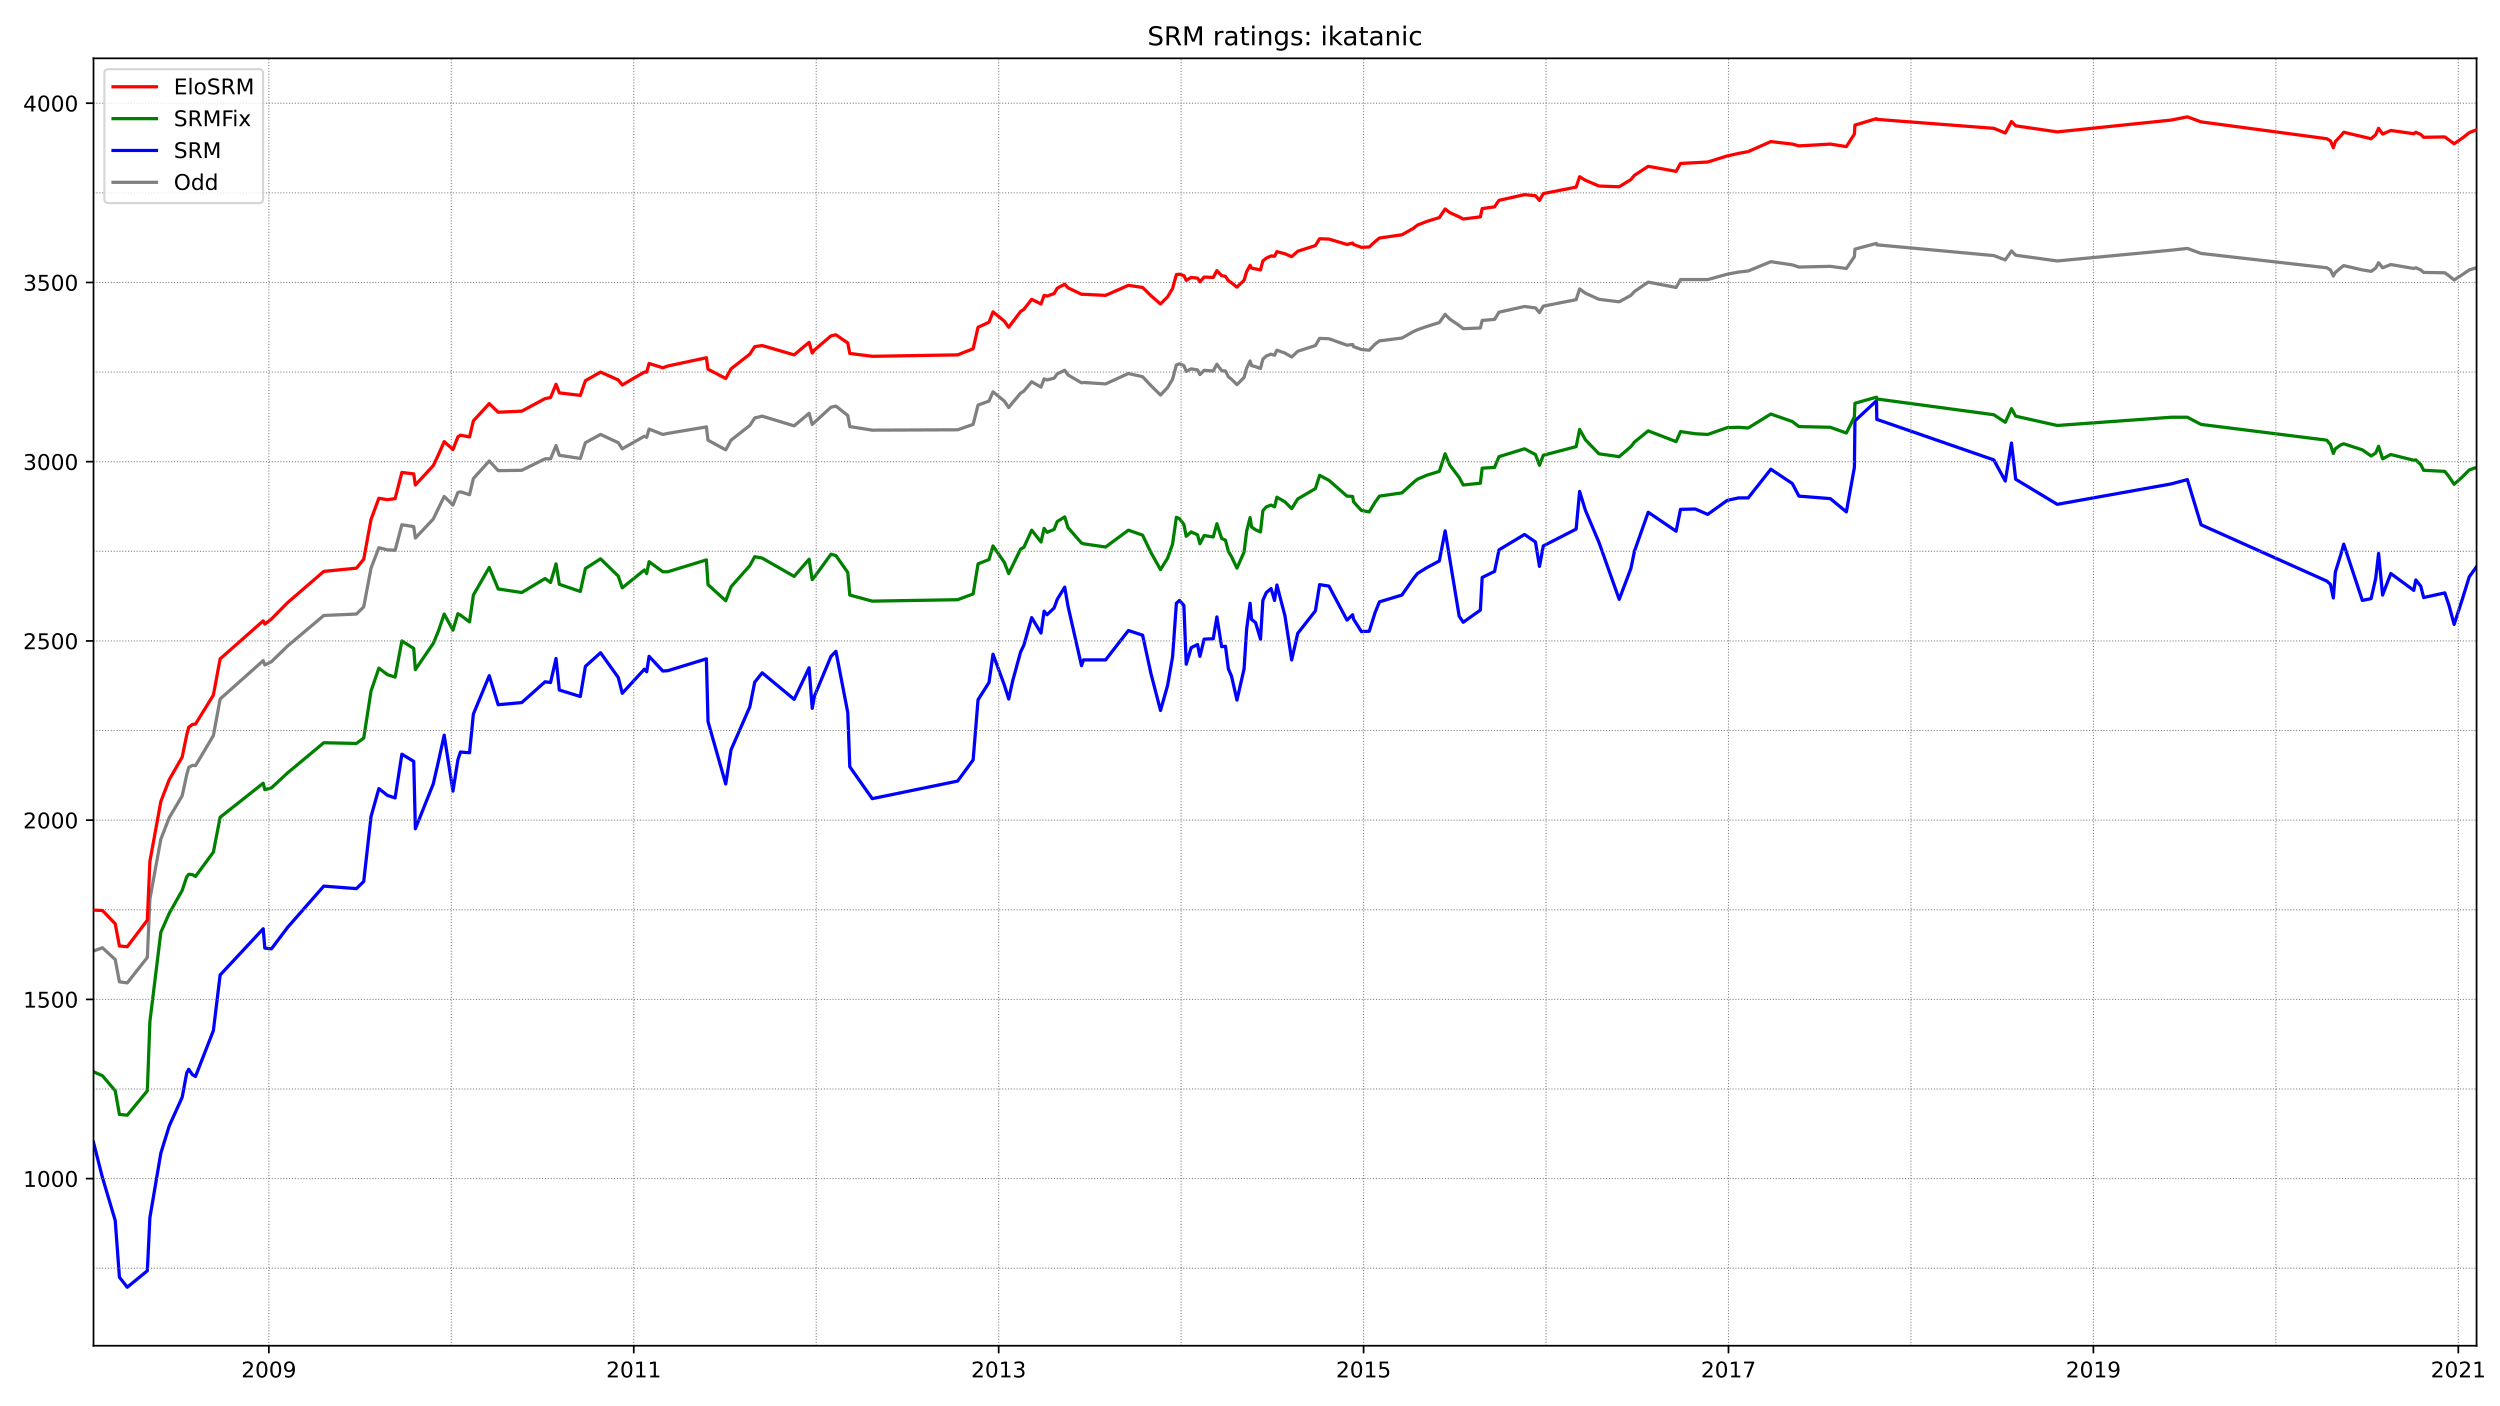 <?xml version="1.0" encoding="utf-8" standalone="no"?>
<!DOCTYPE svg PUBLIC "-//W3C//DTD SVG 1.1//EN"
  "http://www.w3.org/Graphics/SVG/1.1/DTD/svg11.dtd">
<!-- Created with matplotlib (https://matplotlib.org/) -->
<svg height="648pt" version="1.1" viewBox="0 0 1152 648" width="1152pt" xmlns="http://www.w3.org/2000/svg" xmlns:xlink="http://www.w3.org/1999/xlink">
 <defs>
  <style type="text/css">*{stroke-linecap:butt;stroke-linejoin:round;}</style>
 </defs>
 <g id="figure_1">
  <g id="patch_1">
   <path d="M 0 648 
L 1152 648 
L 1152 0 
L 0 0 
z
" style="fill:#ffffff;"/>
  </g>
  <g id="axes_1">
   <g id="patch_2">
    <path d="M 43.09 620.12 
L 1141.2 620.12 
L 1141.2 26.88 
L 43.09 26.88 
z
" style="fill:#ffffff;"/>
   </g>
   <g id="line2d_1">
    <path clip-path="url(#p3a24de4d78)" d="M 43.09 438.217 
L 47.21 436.73 
L 53.095 442.181 
L 55.029 452.422 
L 58.644 452.918 
L 67.892 441.19 
L 69.069 414.266 
L 74.114 386.681 
L 77.981 376.77 
L 83.951 366.694 
L 86.053 356.949 
L 86.977 353.645 
L 88.659 352.654 
L 90.088 352.819 
L 98.328 338.944 
L 101.438 322.096 
L 121.28 304.422 
L 122.037 306.404 
L 125.064 304.917 
L 132.546 297.65 
L 149.193 283.609 
L 164.243 282.949 
L 167.606 279.645 
L 170.969 261.806 
L 174.584 252.39 
L 178.536 253.382 
L 182.067 253.547 
L 185.178 241.819 
L 190.642 242.645 
L 191.399 247.931 
L 199.639 239.176 
L 204.683 228.77 
L 208.719 232.734 
L 210.989 226.953 
L 212.166 226.623 
L 216.37 227.944 
L 218.135 220.511 
L 225.45 212.417 
L 229.569 216.877 
L 240.415 216.712 
L 251.177 211.426 
L 253.699 211.426 
L 256.221 205.315 
L 257.735 209.774 
L 267.403 211.261 
L 269.758 203.993 
L 276.736 200.194 
L 284.891 203.993 
L 286.741 206.801 
L 296.914 201.02 
L 298.007 201.515 
L 299.1 197.716 
L 305.406 200.194 
L 307.76 199.698 
L 325.5 196.725 
L 326.256 202.837 
L 334.412 207.297 
L 336.85 202.837 
L 345.51 196.064 
L 347.78 192.596 
L 351.227 191.77 
L 365.94 196.23 
L 372.834 190.448 
L 374.263 195.569 
L 382.923 187.64 
L 385.193 187.145 
L 390.658 191.439 
L 391.583 196.56 
L 401.924 198.212 
L 441.272 198.047 
L 448.418 195.569 
L 450.688 186.649 
L 455.733 184.832 
L 457.582 180.538 
L 462.795 184.832 
L 464.813 187.806 
L 466.662 185.493 
L 470.278 181.198 
L 471.791 180.207 
L 475.406 175.913 
L 479.694 178.39 
L 481.123 174.591 
L 482.469 175.087 
L 485.747 174.261 
L 487.177 172.279 
L 490.624 170.627 
L 492.137 172.774 
L 498.359 176.408 
L 499.284 176.243 
L 509.457 176.904 
L 519.966 172.114 
L 526.524 173.6 
L 530.392 177.73 
L 534.763 182.024 
L 538.042 178.556 
L 540.312 174.756 
L 542.078 168.149 
L 543.507 167.654 
L 545.525 168.48 
L 546.618 171.122 
L 548.888 169.966 
L 551.831 170.462 
L 552.924 172.609 
L 554.858 170.627 
L 559.061 170.957 
L 560.743 167.819 
L 562.929 170.792 
L 564.694 170.957 
L 566.04 173.6 
L 567.469 174.756 
L 569.991 177.234 
L 573.27 173.931 
L 574.447 169.636 
L 576.045 166.332 
L 576.717 168.48 
L 578.567 168.975 
L 580.837 169.801 
L 581.93 165.506 
L 583.527 164.02 
L 585.713 163.194 
L 587.311 163.689 
L 588.404 161.377 
L 592.103 162.698 
L 595.214 164.515 
L 597.988 161.872 
L 606.144 159.23 
L 608.077 155.926 
L 612.365 156.091 
L 620.689 159.064 
L 623.295 158.734 
L 623.715 159.725 
L 627.331 161.047 
L 630.946 161.377 
L 633.636 158.569 
L 635.654 157.082 
L 645.995 155.761 
L 651.292 152.788 
L 653.142 151.962 
L 657.346 150.475 
L 663.231 148.658 
L 665.921 144.859 
L 668.023 147.006 
L 672.395 149.98 
L 674.245 151.466 
L 682.148 151.136 
L 682.989 147.667 
L 688.706 147.172 
L 690.724 143.868 
L 702.494 141.225 
L 707.539 141.886 
L 709.388 144.033 
L 711.154 141.06 
L 726.287 138.087 
L 727.885 133.131 
L 730.575 135.113 
L 736.797 137.922 
L 746.129 139.078 
L 751.51 136.105 
L 753.192 134.288 
L 759.497 129.993 
L 772.361 132.471 
L 774.379 128.837 
L 786.906 128.837 
L 795.902 126.359 
L 801.115 125.368 
L 805.571 124.872 
L 815.996 120.578 
L 825.917 122.064 
L 828.944 123.055 
L 843.405 122.725 
L 850.803 123.716 
L 854.503 118.265 
L 854.755 114.796 
L 864.676 112.154 
L 864.844 112.814 
L 918.736 117.77 
L 924.033 119.752 
L 926.892 115.622 
L 928.825 117.605 
L 947.995 120.247 
L 1000.458 115.292 
L 1007.94 114.466 
L 1014.246 116.779 
L 1072.174 123.386 
L 1073.856 124.377 
L 1075.201 127.185 
L 1076.126 125.533 
L 1078.648 123.386 
L 1079.993 122.395 
L 1088.569 124.377 
L 1092.604 125.038 
L 1094.706 123.551 
L 1096.051 121.073 
L 1097.901 123.386 
L 1101.685 121.899 
L 1112.278 123.716 
L 1113.203 123.386 
L 1115.473 124.377 
L 1116.818 125.533 
L 1126.571 125.698 
L 1128.421 127.02 
L 1130.859 129.002 
L 1134.726 126.524 
L 1137.837 124.377 
L 1141.2 123.386 
L 1141.2 123.386 
" style="fill:none;stroke:#808080;stroke-linecap:square;stroke-width:1.5;"/>
   </g>
   <g id="line2d_2">
    <path clip-path="url(#p3a24de4d78)" d="M 43.09 526.422 
L 47.21 542.61 
L 53.095 562.431 
L 55.029 588.53 
L 58.644 593.155 
L 67.892 585.556 
L 69.069 561.11 
L 74.114 531.378 
L 77.981 518.824 
L 83.951 505.61 
L 86.053 494.378 
L 86.977 492.726 
L 88.659 495.203 
L 90.088 496.029 
L 98.328 474.886 
L 101.438 449.284 
L 121.28 427.976 
L 122.037 436.895 
L 125.064 437.226 
L 132.546 427.315 
L 149.193 408.319 
L 164.243 409.476 
L 167.606 406.172 
L 170.969 376.275 
L 174.584 363.391 
L 178.536 366.529 
L 182.067 367.685 
L 185.178 347.534 
L 190.642 350.837 
L 191.399 381.891 
L 199.639 361.243 
L 201.993 351.002 
L 204.683 338.779 
L 208.719 364.547 
L 210.989 350.176 
L 212.166 346.542 
L 216.37 346.873 
L 218.135 329.033 
L 225.45 311.359 
L 229.569 324.739 
L 240.415 323.748 
L 251.177 314.167 
L 253.699 314.498 
L 256.221 303.431 
L 257.735 317.967 
L 267.403 320.94 
L 269.758 307.065 
L 276.736 300.788 
L 284.891 312.185 
L 286.741 319.453 
L 296.914 308.386 
L 298.007 309.542 
L 299.1 302.44 
L 305.406 309.212 
L 307.76 309.047 
L 325.5 303.596 
L 326.256 332.502 
L 334.412 361.243 
L 336.85 345.551 
L 345.51 325.73 
L 347.78 314.333 
L 351.227 310.038 
L 365.94 322.261 
L 372.834 307.725 
L 374.263 326.391 
L 375.356 320.609 
L 382.923 302.44 
L 385.193 300.127 
L 390.658 328.373 
L 391.583 353.315 
L 401.924 368.016 
L 441.272 359.922 
L 448.418 350.176 
L 450.688 322.426 
L 455.733 314.498 
L 457.582 301.449 
L 462.795 315.654 
L 464.813 322.096 
L 466.662 313.672 
L 470.278 300.458 
L 471.791 297.319 
L 475.406 284.6 
L 479.694 291.703 
L 481.123 281.627 
L 482.469 283.279 
L 485.747 280.141 
L 487.177 276.176 
L 490.624 270.56 
L 492.137 279.315 
L 498.359 306.734 
L 499.284 304.091 
L 509.457 304.091 
L 519.966 290.547 
L 526.524 292.694 
L 530.392 310.533 
L 534.763 327.382 
L 538.042 315.819 
L 540.312 302.77 
L 542.078 277.993 
L 543.507 276.672 
L 545.525 278.984 
L 546.618 306.074 
L 548.888 298.475 
L 551.831 296.989 
L 552.924 302.44 
L 554.858 294.511 
L 559.061 294.346 
L 560.743 284.27 
L 562.929 297.98 
L 564.694 297.815 
L 566.04 308.221 
L 567.469 311.525 
L 569.991 322.592 
L 573.27 308.221 
L 574.447 289.886 
L 576.045 277.993 
L 576.717 285.426 
L 578.567 286.913 
L 580.837 294.511 
L 581.93 276.672 
L 583.527 273.038 
L 585.713 271.221 
L 587.311 276.672 
L 588.404 269.569 
L 592.103 283.774 
L 595.214 304.091 
L 597.988 291.868 
L 606.144 281.462 
L 608.077 269.404 
L 612.365 270.065 
L 620.689 285.757 
L 623.295 283.279 
L 623.715 285.261 
L 627.331 291.042 
L 630.946 290.877 
L 633.636 282.288 
L 635.654 277.332 
L 645.995 274.194 
L 651.292 266.596 
L 653.142 264.283 
L 657.346 261.641 
L 663.231 258.502 
L 665.921 244.627 
L 672.395 283.94 
L 674.245 286.748 
L 682.148 281.132 
L 682.989 266.1 
L 688.706 263.292 
L 690.724 253.382 
L 702.494 246.279 
L 707.539 249.748 
L 709.388 260.98 
L 711.154 251.565 
L 726.287 243.801 
L 727.885 226.457 
L 730.575 235.212 
L 736.797 249.913 
L 746.129 276.176 
L 751.51 261.971 
L 753.192 253.877 
L 759.497 236.038 
L 772.361 244.792 
L 774.379 234.716 
L 781.189 234.551 
L 786.906 237.029 
L 795.902 230.587 
L 801.115 229.431 
L 805.571 229.431 
L 815.996 216.216 
L 825.917 222.823 
L 828.944 228.605 
L 843.405 229.761 
L 850.803 235.873 
L 854.503 215.39 
L 854.755 193.917 
L 864.676 184.667 
L 864.844 193.256 
L 918.736 211.922 
L 924.033 221.667 
L 926.892 204.158 
L 928.825 220.841 
L 947.995 232.404 
L 1000.458 222.989 
L 1007.94 221.006 
L 1014.246 241.819 
L 1072.174 267.752 
L 1073.856 269.239 
L 1075.201 275.516 
L 1076.126 263.623 
L 1078.648 255.529 
L 1079.993 250.739 
L 1088.569 276.672 
L 1092.604 275.846 
L 1094.706 266.596 
L 1096.051 255.033 
L 1097.901 274.194 
L 1101.685 264.283 
L 1112.278 272.047 
L 1113.203 267.257 
L 1115.473 270.065 
L 1116.818 275.35 
L 1126.571 273.203 
L 1128.421 278.654 
L 1130.859 287.739 
L 1134.726 275.846 
L 1137.837 265.77 
L 1141.2 261.145 
L 1141.2 261.145 
" style="fill:none;stroke:#0000ff;stroke-linecap:square;stroke-width:1.5;"/>
   </g>
   <g id="matplotlib.axis_1">
    <g id="xtick_1">
     <g id="line2d_3">
      <defs>
       <path d="M 0 0 
L 0 3.5 
" id="mdab25c7cba" style="stroke:#000000;stroke-width:0.8;"/>
      </defs>
      <g>
       <use style="stroke:#000000;stroke-width:0.8;" x="123.887" xlink:href="#mdab25c7cba" y="620.12"/>
      </g>
     </g>
     <g id="text_1">
      <!-- 2009 -->
      <g transform="translate(111.162 634.718)scale(0.1 -0.1)">
       <defs>
        <path d="M 19.188 8.297 
L 53.609 8.297 
L 53.609 0 
L 7.328 0 
L 7.328 8.297 
Q 12.938 14.109 22.625 23.891 
Q 32.328 33.688 34.812 36.531 
Q 39.547 41.844 41.422 45.531 
Q 43.312 49.219 43.312 52.781 
Q 43.312 58.594 39.234 62.25 
Q 35.156 65.922 28.609 65.922 
Q 23.969 65.922 18.812 64.312 
Q 13.672 62.703 7.812 59.422 
L 7.812 69.391 
Q 13.766 71.781 18.938 73 
Q 24.125 74.219 28.422 74.219 
Q 39.75 74.219 46.484 68.547 
Q 53.219 62.891 53.219 53.422 
Q 53.219 48.922 51.531 44.891 
Q 49.859 40.875 45.406 35.406 
Q 44.188 33.984 37.641 27.219 
Q 31.109 20.453 19.188 8.297 
z
" id="DejaVuSans-50"/>
        <path d="M 31.781 66.406 
Q 24.172 66.406 20.328 58.906 
Q 16.5 51.422 16.5 36.375 
Q 16.5 21.391 20.328 13.891 
Q 24.172 6.391 31.781 6.391 
Q 39.453 6.391 43.281 13.891 
Q 47.125 21.391 47.125 36.375 
Q 47.125 51.422 43.281 58.906 
Q 39.453 66.406 31.781 66.406 
z
M 31.781 74.219 
Q 44.047 74.219 50.516 64.516 
Q 56.984 54.828 56.984 36.375 
Q 56.984 17.969 50.516 8.266 
Q 44.047 -1.422 31.781 -1.422 
Q 19.531 -1.422 13.062 8.266 
Q 6.594 17.969 6.594 36.375 
Q 6.594 54.828 13.062 64.516 
Q 19.531 74.219 31.781 74.219 
z
" id="DejaVuSans-48"/>
        <path d="M 10.984 1.516 
L 10.984 10.5 
Q 14.703 8.734 18.5 7.812 
Q 22.312 6.891 25.984 6.891 
Q 35.75 6.891 40.891 13.453 
Q 46.047 20.016 46.781 33.406 
Q 43.953 29.203 39.594 26.953 
Q 35.25 24.703 29.984 24.703 
Q 19.047 24.703 12.672 31.312 
Q 6.297 37.938 6.297 49.422 
Q 6.297 60.641 12.938 67.422 
Q 19.578 74.219 30.609 74.219 
Q 43.266 74.219 49.922 64.516 
Q 56.594 54.828 56.594 36.375 
Q 56.594 19.141 48.406 8.859 
Q 40.234 -1.422 26.422 -1.422 
Q 22.703 -1.422 18.891 -0.688 
Q 15.094 0.047 10.984 1.516 
z
M 30.609 32.422 
Q 37.25 32.422 41.125 36.953 
Q 45.016 41.5 45.016 49.422 
Q 45.016 57.281 41.125 61.844 
Q 37.25 66.406 30.609 66.406 
Q 23.969 66.406 20.094 61.844 
Q 16.219 57.281 16.219 49.422 
Q 16.219 41.5 20.094 36.953 
Q 23.969 32.422 30.609 32.422 
z
" id="DejaVuSans-57"/>
       </defs>
       <use xlink:href="#DejaVuSans-50"/>
       <use x="63.623" xlink:href="#DejaVuSans-48"/>
       <use x="127.246" xlink:href="#DejaVuSans-48"/>
       <use x="190.869" xlink:href="#DejaVuSans-57"/>
      </g>
     </g>
    </g>
    <g id="xtick_2">
     <g id="line2d_4">
      <g>
       <use style="stroke:#000000;stroke-width:0.8;" x="292.038" xlink:href="#mdab25c7cba" y="620.12"/>
      </g>
     </g>
     <g id="text_2">
      <!-- 2011 -->
      <g transform="translate(279.313 634.718)scale(0.1 -0.1)">
       <defs>
        <path d="M 12.406 8.297 
L 28.516 8.297 
L 28.516 63.922 
L 10.984 60.406 
L 10.984 69.391 
L 28.422 72.906 
L 38.281 72.906 
L 38.281 8.297 
L 54.391 8.297 
L 54.391 0 
L 12.406 0 
z
" id="DejaVuSans-49"/>
       </defs>
       <use xlink:href="#DejaVuSans-50"/>
       <use x="63.623" xlink:href="#DejaVuSans-48"/>
       <use x="127.246" xlink:href="#DejaVuSans-49"/>
       <use x="190.869" xlink:href="#DejaVuSans-49"/>
      </g>
     </g>
    </g>
    <g id="xtick_3">
     <g id="line2d_5">
      <g>
       <use style="stroke:#000000;stroke-width:0.8;" x="460.189" xlink:href="#mdab25c7cba" y="620.12"/>
      </g>
     </g>
     <g id="text_3">
      <!-- 2013 -->
      <g transform="translate(447.464 634.718)scale(0.1 -0.1)">
       <defs>
        <path d="M 40.578 39.312 
Q 47.656 37.797 51.625 33 
Q 55.609 28.219 55.609 21.188 
Q 55.609 10.406 48.188 4.484 
Q 40.766 -1.422 27.094 -1.422 
Q 22.516 -1.422 17.656 -0.516 
Q 12.797 0.391 7.625 2.203 
L 7.625 11.719 
Q 11.719 9.328 16.594 8.109 
Q 21.484 6.891 26.812 6.891 
Q 36.078 6.891 40.938 10.547 
Q 45.797 14.203 45.797 21.188 
Q 45.797 27.641 41.281 31.266 
Q 36.766 34.906 28.719 34.906 
L 20.219 34.906 
L 20.219 43.016 
L 29.109 43.016 
Q 36.375 43.016 40.234 45.922 
Q 44.094 48.828 44.094 54.297 
Q 44.094 59.906 40.109 62.906 
Q 36.141 65.922 28.719 65.922 
Q 24.656 65.922 20.016 65.031 
Q 15.375 64.156 9.812 62.312 
L 9.812 71.094 
Q 15.438 72.656 20.344 73.438 
Q 25.25 74.219 29.594 74.219 
Q 40.828 74.219 47.359 69.109 
Q 53.906 64.016 53.906 55.328 
Q 53.906 49.266 50.438 45.094 
Q 46.969 40.922 40.578 39.312 
z
" id="DejaVuSans-51"/>
       </defs>
       <use xlink:href="#DejaVuSans-50"/>
       <use x="63.623" xlink:href="#DejaVuSans-48"/>
       <use x="127.246" xlink:href="#DejaVuSans-49"/>
       <use x="190.869" xlink:href="#DejaVuSans-51"/>
      </g>
     </g>
    </g>
    <g id="xtick_4">
     <g id="line2d_6">
      <g>
       <use style="stroke:#000000;stroke-width:0.8;" x="628.339" xlink:href="#mdab25c7cba" y="620.12"/>
      </g>
     </g>
     <g id="text_4">
      <!-- 2015 -->
      <g transform="translate(615.614 634.718)scale(0.1 -0.1)">
       <defs>
        <path d="M 10.797 72.906 
L 49.516 72.906 
L 49.516 64.594 
L 19.828 64.594 
L 19.828 46.734 
Q 21.969 47.469 24.109 47.828 
Q 26.266 48.188 28.422 48.188 
Q 40.625 48.188 47.75 41.5 
Q 54.891 34.812 54.891 23.391 
Q 54.891 11.625 47.562 5.094 
Q 40.234 -1.422 26.906 -1.422 
Q 22.312 -1.422 17.547 -0.641 
Q 12.797 0.141 7.719 1.703 
L 7.719 11.625 
Q 12.109 9.234 16.797 8.062 
Q 21.484 6.891 26.703 6.891 
Q 35.156 6.891 40.078 11.328 
Q 45.016 15.766 45.016 23.391 
Q 45.016 31 40.078 35.438 
Q 35.156 39.891 26.703 39.891 
Q 22.75 39.891 18.812 39.016 
Q 14.891 38.141 10.797 36.281 
z
" id="DejaVuSans-53"/>
       </defs>
       <use xlink:href="#DejaVuSans-50"/>
       <use x="63.623" xlink:href="#DejaVuSans-48"/>
       <use x="127.246" xlink:href="#DejaVuSans-49"/>
       <use x="190.869" xlink:href="#DejaVuSans-53"/>
      </g>
     </g>
    </g>
    <g id="xtick_5">
     <g id="line2d_7">
      <g>
       <use style="stroke:#000000;stroke-width:0.8;" x="796.49" xlink:href="#mdab25c7cba" y="620.12"/>
      </g>
     </g>
     <g id="text_5">
      <!-- 2017 -->
      <g transform="translate(783.765 634.718)scale(0.1 -0.1)">
       <defs>
        <path d="M 8.203 72.906 
L 55.078 72.906 
L 55.078 68.703 
L 28.609 0 
L 18.312 0 
L 43.219 64.594 
L 8.203 64.594 
z
" id="DejaVuSans-55"/>
       </defs>
       <use xlink:href="#DejaVuSans-50"/>
       <use x="63.623" xlink:href="#DejaVuSans-48"/>
       <use x="127.246" xlink:href="#DejaVuSans-49"/>
       <use x="190.869" xlink:href="#DejaVuSans-55"/>
      </g>
     </g>
    </g>
    <g id="xtick_6">
     <g id="line2d_8">
      <g>
       <use style="stroke:#000000;stroke-width:0.8;" x="964.641" xlink:href="#mdab25c7cba" y="620.12"/>
      </g>
     </g>
     <g id="text_6">
      <!-- 2019 -->
      <g transform="translate(951.916 634.718)scale(0.1 -0.1)">
       <use xlink:href="#DejaVuSans-50"/>
       <use x="63.623" xlink:href="#DejaVuSans-48"/>
       <use x="127.246" xlink:href="#DejaVuSans-49"/>
       <use x="190.869" xlink:href="#DejaVuSans-57"/>
      </g>
     </g>
    </g>
    <g id="xtick_7">
     <g id="line2d_9">
      <g>
       <use style="stroke:#000000;stroke-width:0.8;" x="1132.792" xlink:href="#mdab25c7cba" y="620.12"/>
      </g>
     </g>
     <g id="text_7">
      <!-- 2021 -->
      <g transform="translate(1120.067 634.718)scale(0.1 -0.1)">
       <use xlink:href="#DejaVuSans-50"/>
       <use x="63.623" xlink:href="#DejaVuSans-48"/>
       <use x="127.246" xlink:href="#DejaVuSans-50"/>
       <use x="190.869" xlink:href="#DejaVuSans-49"/>
      </g>
     </g>
    </g>
   </g>
   <g id="matplotlib.axis_2">
    <g id="ytick_1">
     <g id="line2d_10">
      <defs>
       <path d="M 0 0 
L -3.5 0 
" id="m3939792a45" style="stroke:#000000;stroke-width:0.8;"/>
      </defs>
      <g>
       <use style="stroke:#000000;stroke-width:0.8;" x="43.09" xlink:href="#m3939792a45" y="543.105"/>
      </g>
     </g>
     <g id="text_8">
      <!-- 1000 -->
      <g transform="translate(10.64 546.905)scale(0.1 -0.1)">
       <use xlink:href="#DejaVuSans-49"/>
       <use x="63.623" xlink:href="#DejaVuSans-48"/>
       <use x="127.246" xlink:href="#DejaVuSans-48"/>
       <use x="190.869" xlink:href="#DejaVuSans-48"/>
      </g>
     </g>
    </g>
    <g id="ytick_2">
     <g id="line2d_11">
      <g>
       <use style="stroke:#000000;stroke-width:0.8;" x="43.09" xlink:href="#m3939792a45" y="460.516"/>
      </g>
     </g>
     <g id="text_9">
      <!-- 1500 -->
      <g transform="translate(10.64 464.315)scale(0.1 -0.1)">
       <use xlink:href="#DejaVuSans-49"/>
       <use x="63.623" xlink:href="#DejaVuSans-53"/>
       <use x="127.246" xlink:href="#DejaVuSans-48"/>
       <use x="190.869" xlink:href="#DejaVuSans-48"/>
      </g>
     </g>
    </g>
    <g id="ytick_3">
     <g id="line2d_12">
      <g>
       <use style="stroke:#000000;stroke-width:0.8;" x="43.09" xlink:href="#m3939792a45" y="377.926"/>
      </g>
     </g>
     <g id="text_10">
      <!-- 2000 -->
      <g transform="translate(10.64 381.726)scale(0.1 -0.1)">
       <use xlink:href="#DejaVuSans-50"/>
       <use x="63.623" xlink:href="#DejaVuSans-48"/>
       <use x="127.246" xlink:href="#DejaVuSans-48"/>
       <use x="190.869" xlink:href="#DejaVuSans-48"/>
      </g>
     </g>
    </g>
    <g id="ytick_4">
     <g id="line2d_13">
      <g>
       <use style="stroke:#000000;stroke-width:0.8;" x="43.09" xlink:href="#m3939792a45" y="295.337"/>
      </g>
     </g>
     <g id="text_11">
      <!-- 2500 -->
      <g transform="translate(10.64 299.136)scale(0.1 -0.1)">
       <use xlink:href="#DejaVuSans-50"/>
       <use x="63.623" xlink:href="#DejaVuSans-53"/>
       <use x="127.246" xlink:href="#DejaVuSans-48"/>
       <use x="190.869" xlink:href="#DejaVuSans-48"/>
      </g>
     </g>
    </g>
    <g id="ytick_5">
     <g id="line2d_14">
      <g>
       <use style="stroke:#000000;stroke-width:0.8;" x="43.09" xlink:href="#m3939792a45" y="212.748"/>
      </g>
     </g>
     <g id="text_12">
      <!-- 3000 -->
      <g transform="translate(10.64 216.547)scale(0.1 -0.1)">
       <use xlink:href="#DejaVuSans-51"/>
       <use x="63.623" xlink:href="#DejaVuSans-48"/>
       <use x="127.246" xlink:href="#DejaVuSans-48"/>
       <use x="190.869" xlink:href="#DejaVuSans-48"/>
      </g>
     </g>
    </g>
    <g id="ytick_6">
     <g id="line2d_15">
      <g>
       <use style="stroke:#000000;stroke-width:0.8;" x="43.09" xlink:href="#m3939792a45" y="130.158"/>
      </g>
     </g>
     <g id="text_13">
      <!-- 3500 -->
      <g transform="translate(10.64 133.957)scale(0.1 -0.1)">
       <use xlink:href="#DejaVuSans-51"/>
       <use x="63.623" xlink:href="#DejaVuSans-53"/>
       <use x="127.246" xlink:href="#DejaVuSans-48"/>
       <use x="190.869" xlink:href="#DejaVuSans-48"/>
      </g>
     </g>
    </g>
    <g id="ytick_7">
     <g id="line2d_16">
      <g>
       <use style="stroke:#000000;stroke-width:0.8;" x="43.09" xlink:href="#m3939792a45" y="47.569"/>
      </g>
     </g>
     <g id="text_14">
      <!-- 4000 -->
      <g transform="translate(10.64 51.368)scale(0.1 -0.1)">
       <defs>
        <path d="M 37.797 64.312 
L 12.891 25.391 
L 37.797 25.391 
z
M 35.203 72.906 
L 47.609 72.906 
L 47.609 25.391 
L 58.016 25.391 
L 58.016 17.188 
L 47.609 17.188 
L 47.609 0 
L 37.797 0 
L 37.797 17.188 
L 4.891 17.188 
L 4.891 26.703 
z
" id="DejaVuSans-52"/>
       </defs>
       <use xlink:href="#DejaVuSans-52"/>
       <use x="63.623" xlink:href="#DejaVuSans-48"/>
       <use x="127.246" xlink:href="#DejaVuSans-48"/>
       <use x="190.869" xlink:href="#DejaVuSans-48"/>
      </g>
     </g>
    </g>
   </g>
   <g id="line2d_17">
    <path clip-path="url(#p3a24de4d78)" d="M 43.09 493.882 
L 47.21 495.699 
L 53.095 502.637 
L 55.029 513.538 
L 58.644 513.869 
L 67.892 502.637 
L 69.069 470.757 
L 74.114 429.627 
L 77.981 420.873 
L 83.951 410.302 
L 86.053 404.025 
L 86.977 402.868 
L 88.659 403.034 
L 90.088 403.86 
L 98.328 392.627 
L 101.438 376.605 
L 121.28 360.913 
L 122.037 363.886 
L 125.064 363.06 
L 132.546 356.123 
L 149.193 342.248 
L 164.243 342.578 
L 167.606 340.1 
L 170.969 318.462 
L 174.584 307.891 
L 178.536 310.864 
L 182.067 312.02 
L 185.178 295.337 
L 190.642 298.806 
L 191.399 308.551 
L 199.639 296.493 
L 201.993 290.877 
L 204.683 282.949 
L 208.719 290.382 
L 210.989 282.783 
L 212.166 283.444 
L 216.37 286.583 
L 218.135 274.194 
L 225.45 261.475 
L 229.569 271.386 
L 240.415 273.038 
L 251.177 266.596 
L 253.699 268.413 
L 256.221 259.824 
L 257.735 269.239 
L 267.403 272.542 
L 269.758 261.971 
L 276.736 257.511 
L 284.891 265.44 
L 286.741 270.891 
L 296.914 262.632 
L 298.007 264.283 
L 299.1 258.832 
L 305.406 263.457 
L 307.76 263.457 
L 325.5 258.007 
L 326.256 269.404 
L 334.412 276.837 
L 336.85 270.395 
L 345.51 260.649 
L 347.78 256.52 
L 351.227 257.181 
L 365.94 265.605 
L 372.834 257.676 
L 374.263 267.091 
L 375.356 265.77 
L 382.923 255.364 
L 385.193 256.024 
L 390.658 263.788 
L 391.583 274.194 
L 401.924 277.002 
L 441.272 276.341 
L 448.418 273.699 
L 450.688 259.824 
L 455.733 257.841 
L 457.582 251.565 
L 462.795 259.163 
L 464.813 264.283 
L 470.278 253.051 
L 471.791 252.225 
L 475.406 244.297 
L 479.694 249.748 
L 481.123 243.471 
L 482.469 245.288 
L 485.747 243.966 
L 487.177 240.332 
L 490.624 238.185 
L 492.137 243.14 
L 498.359 250.243 
L 499.284 250.574 
L 509.457 252.06 
L 519.966 244.297 
L 526.524 246.609 
L 530.392 254.703 
L 534.763 262.466 
L 538.042 257.181 
L 540.312 250.739 
L 542.078 238.35 
L 543.507 239.011 
L 545.525 241.654 
L 546.618 247.105 
L 548.888 245.123 
L 551.831 246.444 
L 552.924 250.574 
L 554.858 246.774 
L 559.061 247.435 
L 560.743 241.323 
L 562.929 248.096 
L 564.694 248.922 
L 566.04 254.042 
L 567.469 256.52 
L 569.991 261.806 
L 573.27 254.373 
L 574.447 244.792 
L 576.045 238.515 
L 576.717 242.81 
L 578.567 244.132 
L 580.837 245.123 
L 581.93 235.377 
L 583.527 233.56 
L 585.713 232.734 
L 587.311 233.56 
L 588.404 229.1 
L 592.103 231.248 
L 595.214 234.386 
L 597.988 229.926 
L 606.144 225.136 
L 608.077 219.024 
L 612.365 221.337 
L 620.689 228.605 
L 623.295 228.77 
L 623.715 231.248 
L 627.331 235.212 
L 630.946 235.873 
L 633.636 231.413 
L 635.654 228.605 
L 645.995 227.118 
L 651.292 222.328 
L 653.142 220.841 
L 657.346 219.024 
L 663.231 217.207 
L 665.921 209.114 
L 668.023 214.234 
L 672.395 220.015 
L 674.245 223.484 
L 682.148 222.658 
L 682.989 215.721 
L 688.706 215.39 
L 690.724 210.435 
L 702.494 206.801 
L 707.539 209.444 
L 709.388 214.399 
L 711.154 209.774 
L 726.287 205.81 
L 727.885 197.881 
L 730.575 202.672 
L 736.797 209.114 
L 746.129 210.435 
L 751.51 205.81 
L 753.192 203.663 
L 759.497 198.542 
L 772.361 203.498 
L 774.379 198.873 
L 781.189 199.864 
L 786.906 200.194 
L 795.902 197.056 
L 801.115 196.89 
L 805.571 197.221 
L 815.996 190.779 
L 825.917 194.248 
L 828.944 196.56 
L 843.405 196.89 
L 850.803 199.533 
L 854.503 192.1 
L 854.755 185.823 
L 864.676 183.015 
L 864.844 183.841 
L 918.736 191.109 
L 924.033 194.578 
L 926.892 188.301 
L 928.825 191.77 
L 947.995 196.064 
L 1000.458 192.265 
L 1007.94 192.265 
L 1014.246 195.569 
L 1072.174 202.837 
L 1073.856 204.819 
L 1075.201 208.948 
L 1076.126 206.801 
L 1078.648 204.984 
L 1079.993 204.489 
L 1088.569 207.297 
L 1092.604 210.105 
L 1094.706 208.783 
L 1096.051 205.645 
L 1097.901 211.426 
L 1101.685 209.444 
L 1112.278 212.087 
L 1113.203 211.922 
L 1115.473 214.069 
L 1116.818 216.712 
L 1126.571 217.207 
L 1128.421 219.52 
L 1130.859 223.154 
L 1134.726 219.685 
L 1137.837 216.547 
L 1141.2 215.39 
L 1141.2 215.39 
" style="fill:none;stroke:#008000;stroke-linecap:square;stroke-width:1.5;"/>
   </g>
   <g id="line2d_18">
    <path clip-path="url(#p3a24de4d78)" d="M 43.09 584.4 
L 1141.2 584.4 
" style="fill:none;stroke:#808080;stroke-dasharray:0.5,0.825;stroke-dashoffset:0;stroke-width:0.5;"/>
   </g>
   <g id="line2d_19">
    <path clip-path="url(#p3a24de4d78)" d="M 43.09 543.105 
L 1141.2 543.105 
" style="fill:none;stroke:#808080;stroke-dasharray:0.5,0.825;stroke-dashoffset:0;stroke-width:0.5;"/>
   </g>
   <g id="line2d_20">
    <path clip-path="url(#p3a24de4d78)" d="M 43.09 501.811 
L 1141.2 501.811 
" style="fill:none;stroke:#808080;stroke-dasharray:0.5,0.825;stroke-dashoffset:0;stroke-width:0.5;"/>
   </g>
   <g id="line2d_21">
    <path clip-path="url(#p3a24de4d78)" d="M 43.09 460.516 
L 1141.2 460.516 
" style="fill:none;stroke:#808080;stroke-dasharray:0.5,0.825;stroke-dashoffset:0;stroke-width:0.5;"/>
   </g>
   <g id="line2d_22">
    <path clip-path="url(#p3a24de4d78)" d="M 43.09 419.221 
L 1141.2 419.221 
" style="fill:none;stroke:#808080;stroke-dasharray:0.5,0.825;stroke-dashoffset:0;stroke-width:0.5;"/>
   </g>
   <g id="line2d_23">
    <path clip-path="url(#p3a24de4d78)" d="M 43.09 377.926 
L 1141.2 377.926 
" style="fill:none;stroke:#808080;stroke-dasharray:0.5,0.825;stroke-dashoffset:0;stroke-width:0.5;"/>
   </g>
   <g id="line2d_24">
    <path clip-path="url(#p3a24de4d78)" d="M 43.09 336.632 
L 1141.2 336.632 
" style="fill:none;stroke:#808080;stroke-dasharray:0.5,0.825;stroke-dashoffset:0;stroke-width:0.5;"/>
   </g>
   <g id="line2d_25">
    <path clip-path="url(#p3a24de4d78)" d="M 43.09 295.337 
L 1141.2 295.337 
" style="fill:none;stroke:#808080;stroke-dasharray:0.5,0.825;stroke-dashoffset:0;stroke-width:0.5;"/>
   </g>
   <g id="line2d_26">
    <path clip-path="url(#p3a24de4d78)" d="M 43.09 254.042 
L 1141.2 254.042 
" style="fill:none;stroke:#808080;stroke-dasharray:0.5,0.825;stroke-dashoffset:0;stroke-width:0.5;"/>
   </g>
   <g id="line2d_27">
    <path clip-path="url(#p3a24de4d78)" d="M 43.09 212.748 
L 1141.2 212.748 
" style="fill:none;stroke:#808080;stroke-dasharray:0.5,0.825;stroke-dashoffset:0;stroke-width:0.5;"/>
   </g>
   <g id="line2d_28">
    <path clip-path="url(#p3a24de4d78)" d="M 43.09 171.453 
L 1141.2 171.453 
" style="fill:none;stroke:#808080;stroke-dasharray:0.5,0.825;stroke-dashoffset:0;stroke-width:0.5;"/>
   </g>
   <g id="line2d_29">
    <path clip-path="url(#p3a24de4d78)" d="M 43.09 130.158 
L 1141.2 130.158 
" style="fill:none;stroke:#808080;stroke-dasharray:0.5,0.825;stroke-dashoffset:0;stroke-width:0.5;"/>
   </g>
   <g id="line2d_30">
    <path clip-path="url(#p3a24de4d78)" d="M 43.09 88.863 
L 1141.2 88.863 
" style="fill:none;stroke:#808080;stroke-dasharray:0.5,0.825;stroke-dashoffset:0;stroke-width:0.5;"/>
   </g>
   <g id="line2d_31">
    <path clip-path="url(#p3a24de4d78)" d="M 43.09 47.569 
L 1141.2 47.569 
" style="fill:none;stroke:#808080;stroke-dasharray:0.5,0.825;stroke-dashoffset:0;stroke-width:0.5;"/>
   </g>
   <g id="line2d_32">
    <path clip-path="url(#p3a24de4d78)" d="M 123.887 620.12 
L 123.887 26.88 
" style="fill:none;stroke:#808080;stroke-dasharray:0.5,0.825;stroke-dashoffset:0;stroke-width:0.5;"/>
   </g>
   <g id="line2d_33">
    <path clip-path="url(#p3a24de4d78)" d="M 207.962 620.12 
L 207.962 26.88 
" style="fill:none;stroke:#808080;stroke-dasharray:0.5,0.825;stroke-dashoffset:0;stroke-width:0.5;"/>
   </g>
   <g id="line2d_34">
    <path clip-path="url(#p3a24de4d78)" d="M 292.038 620.12 
L 292.038 26.88 
" style="fill:none;stroke:#808080;stroke-dasharray:0.5,0.825;stroke-dashoffset:0;stroke-width:0.5;"/>
   </g>
   <g id="line2d_35">
    <path clip-path="url(#p3a24de4d78)" d="M 376.113 620.12 
L 376.113 26.88 
" style="fill:none;stroke:#808080;stroke-dasharray:0.5,0.825;stroke-dashoffset:0;stroke-width:0.5;"/>
   </g>
   <g id="line2d_36">
    <path clip-path="url(#p3a24de4d78)" d="M 460.189 620.12 
L 460.189 26.88 
" style="fill:none;stroke:#808080;stroke-dasharray:0.5,0.825;stroke-dashoffset:0;stroke-width:0.5;"/>
   </g>
   <g id="line2d_37">
    <path clip-path="url(#p3a24de4d78)" d="M 544.264 620.12 
L 544.264 26.88 
" style="fill:none;stroke:#808080;stroke-dasharray:0.5,0.825;stroke-dashoffset:0;stroke-width:0.5;"/>
   </g>
   <g id="line2d_38">
    <path clip-path="url(#p3a24de4d78)" d="M 628.339 620.12 
L 628.339 26.88 
" style="fill:none;stroke:#808080;stroke-dasharray:0.5,0.825;stroke-dashoffset:0;stroke-width:0.5;"/>
   </g>
   <g id="line2d_39">
    <path clip-path="url(#p3a24de4d78)" d="M 712.415 620.12 
L 712.415 26.88 
" style="fill:none;stroke:#808080;stroke-dasharray:0.5,0.825;stroke-dashoffset:0;stroke-width:0.5;"/>
   </g>
   <g id="line2d_40">
    <path clip-path="url(#p3a24de4d78)" d="M 796.49 620.12 
L 796.49 26.88 
" style="fill:none;stroke:#808080;stroke-dasharray:0.5,0.825;stroke-dashoffset:0;stroke-width:0.5;"/>
   </g>
   <g id="line2d_41">
    <path clip-path="url(#p3a24de4d78)" d="M 880.566 620.12 
L 880.566 26.88 
" style="fill:none;stroke:#808080;stroke-dasharray:0.5,0.825;stroke-dashoffset:0;stroke-width:0.5;"/>
   </g>
   <g id="line2d_42">
    <path clip-path="url(#p3a24de4d78)" d="M 964.641 620.12 
L 964.641 26.88 
" style="fill:none;stroke:#808080;stroke-dasharray:0.5,0.825;stroke-dashoffset:0;stroke-width:0.5;"/>
   </g>
   <g id="line2d_43">
    <path clip-path="url(#p3a24de4d78)" d="M 1048.717 620.12 
L 1048.717 26.88 
" style="fill:none;stroke:#808080;stroke-dasharray:0.5,0.825;stroke-dashoffset:0;stroke-width:0.5;"/>
   </g>
   <g id="line2d_44">
    <path clip-path="url(#p3a24de4d78)" d="M 1132.792 620.12 
L 1132.792 26.88 
" style="fill:none;stroke:#808080;stroke-dasharray:0.5,0.825;stroke-dashoffset:0;stroke-width:0.5;"/>
   </g>
   <g id="patch_3">
    <path d="M 43.09 620.12 
L 43.09 26.88 
" style="fill:none;stroke:#000000;stroke-linecap:square;stroke-linejoin:miter;stroke-width:0.8;"/>
   </g>
   <g id="patch_4">
    <path d="M 1141.2 620.12 
L 1141.2 26.88 
" style="fill:none;stroke:#000000;stroke-linecap:square;stroke-linejoin:miter;stroke-width:0.8;"/>
   </g>
   <g id="patch_5">
    <path d="M 43.09 620.12 
L 1141.2 620.12 
" style="fill:none;stroke:#000000;stroke-linecap:square;stroke-linejoin:miter;stroke-width:0.8;"/>
   </g>
   <g id="patch_6">
    <path d="M 43.09 26.88 
L 1141.2 26.88 
" style="fill:none;stroke:#000000;stroke-linecap:square;stroke-linejoin:miter;stroke-width:0.8;"/>
   </g>
   <g id="line2d_45">
    <path clip-path="url(#p3a24de4d78)" d="M 43.09 419.386 
L 47.21 419.552 
L 53.095 425.663 
L 55.029 435.904 
L 58.644 436.235 
L 67.892 424.011 
L 69.069 396.922 
L 74.114 369.337 
L 77.981 359.261 
L 83.951 348.855 
L 86.053 338.614 
L 86.977 335.145 
L 88.659 333.824 
L 90.088 333.659 
L 98.328 320.279 
L 101.438 303.596 
L 121.28 286.087 
L 122.037 287.574 
L 125.064 285.261 
L 132.546 277.663 
L 149.193 263.292 
L 164.243 261.806 
L 167.606 257.676 
L 170.969 239.341 
L 174.584 229.596 
L 178.536 230.257 
L 182.067 229.761 
L 185.178 217.703 
L 190.642 218.364 
L 191.399 223.484 
L 199.639 214.565 
L 201.993 209.609 
L 204.683 203.498 
L 208.719 207.131 
L 210.989 201.35 
L 212.166 200.524 
L 216.37 201.35 
L 218.135 193.917 
L 225.45 185.989 
L 229.569 189.953 
L 240.415 189.457 
L 251.177 183.676 
L 253.699 183.181 
L 256.221 177.069 
L 257.735 181.033 
L 267.403 182.189 
L 269.758 175.417 
L 276.736 171.453 
L 284.891 175.087 
L 286.741 177.399 
L 296.914 171.453 
L 298.007 171.453 
L 299.1 167.489 
L 305.406 169.471 
L 307.76 168.645 
L 325.5 164.846 
L 326.256 170.131 
L 334.412 174.426 
L 336.85 169.966 
L 345.51 163.194 
L 347.78 159.725 
L 351.227 159.23 
L 365.94 163.524 
L 372.834 157.743 
L 374.263 162.698 
L 375.356 161.212 
L 382.923 154.77 
L 385.193 154.274 
L 390.658 158.073 
L 391.583 162.864 
L 401.924 164.185 
L 441.272 163.524 
L 448.418 160.716 
L 450.688 150.805 
L 455.733 148.493 
L 457.582 143.703 
L 462.795 147.997 
L 464.813 150.805 
L 470.278 143.538 
L 471.791 142.547 
L 475.406 137.922 
L 479.694 140.069 
L 481.123 136.105 
L 482.469 136.435 
L 485.747 135.279 
L 487.177 132.801 
L 490.624 130.984 
L 492.137 132.636 
L 498.359 135.609 
L 499.284 135.609 
L 509.457 136.105 
L 519.966 131.48 
L 526.524 132.471 
L 530.392 136.27 
L 534.763 140.069 
L 538.042 136.765 
L 540.312 132.966 
L 542.078 126.524 
L 543.507 126.359 
L 545.525 127.02 
L 546.618 129.167 
L 548.888 127.846 
L 551.831 128.176 
L 552.924 129.828 
L 554.858 127.68 
L 559.061 127.846 
L 560.743 124.707 
L 562.929 127.02 
L 564.694 127.35 
L 566.04 129.332 
L 567.469 130.323 
L 569.991 132.305 
L 573.27 129.167 
L 574.447 125.203 
L 576.045 122.23 
L 576.717 123.551 
L 580.837 124.377 
L 581.93 120.247 
L 583.527 118.926 
L 585.713 117.935 
L 587.311 118.1 
L 588.404 115.953 
L 592.103 116.944 
L 595.214 118.265 
L 597.988 115.788 
L 606.144 113.145 
L 608.077 110.006 
L 612.365 110.171 
L 620.689 112.649 
L 623.295 111.988 
L 623.715 112.649 
L 627.331 113.971 
L 630.946 113.805 
L 633.636 111.328 
L 635.654 109.676 
L 645.995 108.189 
L 651.292 105.216 
L 653.142 103.729 
L 657.346 102.078 
L 663.231 100.261 
L 665.921 96.296 
L 668.023 97.948 
L 672.395 99.93 
L 674.245 100.921 
L 682.148 99.93 
L 682.989 96.131 
L 688.706 95.305 
L 690.724 92.332 
L 702.494 89.689 
L 707.539 90.185 
L 709.388 92.332 
L 711.154 89.194 
L 726.287 86.221 
L 727.885 81.43 
L 730.575 83.082 
L 736.797 85.725 
L 746.129 86.055 
L 751.51 82.752 
L 753.192 80.77 
L 759.497 76.64 
L 772.361 78.953 
L 774.379 75.319 
L 786.906 74.658 
L 795.902 71.85 
L 801.115 70.694 
L 805.571 69.868 
L 815.996 65.243 
L 825.917 66.399 
L 828.944 67.225 
L 843.405 66.399 
L 850.803 67.555 
L 854.503 61.774 
L 854.755 57.645 
L 864.676 54.671 
L 864.844 55.002 
L 918.736 59.131 
L 924.033 61.279 
L 926.892 55.993 
L 928.825 57.975 
L 947.995 60.783 
L 1000.458 55.332 
L 1007.94 53.845 
L 1014.246 56.158 
L 1072.174 63.921 
L 1073.856 64.912 
L 1075.201 68.051 
L 1076.126 65.243 
L 1078.648 62.6 
L 1079.993 60.948 
L 1092.604 63.921 
L 1094.706 62.104 
L 1096.051 59.131 
L 1097.901 61.774 
L 1101.685 60.122 
L 1112.278 61.609 
L 1113.203 60.948 
L 1115.473 61.939 
L 1116.818 63.261 
L 1126.571 63.095 
L 1130.859 66.234 
L 1134.726 63.591 
L 1137.837 61.113 
L 1141.2 59.792 
L 1141.2 59.792 
" style="fill:none;stroke:#ff0000;stroke-linecap:square;stroke-width:1.5;"/>
   </g>
   <g id="text_15">
    <!-- SRM ratings: ikatanic -->
    <g transform="translate(528.745 20.88)scale(0.12 -0.12)">
     <defs>
      <path d="M 53.516 70.516 
L 53.516 60.891 
Q 47.906 63.578 42.922 64.891 
Q 37.938 66.219 33.297 66.219 
Q 25.25 66.219 20.875 63.094 
Q 16.5 59.969 16.5 54.203 
Q 16.5 49.359 19.406 46.891 
Q 22.312 44.438 30.422 42.922 
L 36.375 41.703 
Q 47.406 39.594 52.656 34.297 
Q 57.906 29 57.906 20.125 
Q 57.906 9.516 50.797 4.047 
Q 43.703 -1.422 29.984 -1.422 
Q 24.812 -1.422 18.969 -0.25 
Q 13.141 0.922 6.891 3.219 
L 6.891 13.375 
Q 12.891 10.016 18.656 8.297 
Q 24.422 6.594 29.984 6.594 
Q 38.422 6.594 43.016 9.906 
Q 47.609 13.234 47.609 19.391 
Q 47.609 24.75 44.312 27.781 
Q 41.016 30.812 33.5 32.328 
L 27.484 33.5 
Q 16.453 35.688 11.516 40.375 
Q 6.594 45.062 6.594 53.422 
Q 6.594 63.094 13.406 68.656 
Q 20.219 74.219 32.172 74.219 
Q 37.312 74.219 42.625 73.281 
Q 47.953 72.359 53.516 70.516 
z
" id="DejaVuSans-83"/>
      <path d="M 44.391 34.188 
Q 47.562 33.109 50.562 29.594 
Q 53.562 26.078 56.594 19.922 
L 66.609 0 
L 56 0 
L 46.688 18.703 
Q 43.062 26.031 39.672 28.422 
Q 36.281 30.812 30.422 30.812 
L 19.672 30.812 
L 19.672 0 
L 9.812 0 
L 9.812 72.906 
L 32.078 72.906 
Q 44.578 72.906 50.734 67.672 
Q 56.891 62.453 56.891 51.906 
Q 56.891 45.016 53.688 40.469 
Q 50.484 35.938 44.391 34.188 
z
M 19.672 64.797 
L 19.672 38.922 
L 32.078 38.922 
Q 39.203 38.922 42.844 42.219 
Q 46.484 45.516 46.484 51.906 
Q 46.484 58.297 42.844 61.547 
Q 39.203 64.797 32.078 64.797 
z
" id="DejaVuSans-82"/>
      <path d="M 9.812 72.906 
L 24.516 72.906 
L 43.109 23.297 
L 61.812 72.906 
L 76.516 72.906 
L 76.516 0 
L 66.891 0 
L 66.891 64.016 
L 48.094 14.016 
L 38.188 14.016 
L 19.391 64.016 
L 19.391 0 
L 9.812 0 
z
" id="DejaVuSans-77"/>
      <path id="DejaVuSans-32"/>
      <path d="M 41.109 46.297 
Q 39.594 47.172 37.812 47.578 
Q 36.031 48 33.891 48 
Q 26.266 48 22.188 43.047 
Q 18.109 38.094 18.109 28.812 
L 18.109 0 
L 9.078 0 
L 9.078 54.688 
L 18.109 54.688 
L 18.109 46.188 
Q 20.953 51.172 25.484 53.578 
Q 30.031 56 36.531 56 
Q 37.453 56 38.578 55.875 
Q 39.703 55.766 41.062 55.516 
z
" id="DejaVuSans-114"/>
      <path d="M 34.281 27.484 
Q 23.391 27.484 19.188 25 
Q 14.984 22.516 14.984 16.5 
Q 14.984 11.719 18.141 8.906 
Q 21.297 6.109 26.703 6.109 
Q 34.188 6.109 38.703 11.406 
Q 43.219 16.703 43.219 25.484 
L 43.219 27.484 
z
M 52.203 31.203 
L 52.203 0 
L 43.219 0 
L 43.219 8.297 
Q 40.141 3.328 35.547 0.953 
Q 30.953 -1.422 24.312 -1.422 
Q 15.922 -1.422 10.953 3.297 
Q 6 8.016 6 15.922 
Q 6 25.141 12.172 29.828 
Q 18.359 34.516 30.609 34.516 
L 43.219 34.516 
L 43.219 35.406 
Q 43.219 41.609 39.141 45 
Q 35.062 48.391 27.688 48.391 
Q 23 48.391 18.547 47.266 
Q 14.109 46.141 10.016 43.891 
L 10.016 52.203 
Q 14.938 54.109 19.578 55.047 
Q 24.219 56 28.609 56 
Q 40.484 56 46.344 49.844 
Q 52.203 43.703 52.203 31.203 
z
" id="DejaVuSans-97"/>
      <path d="M 18.312 70.219 
L 18.312 54.688 
L 36.812 54.688 
L 36.812 47.703 
L 18.312 47.703 
L 18.312 18.016 
Q 18.312 11.328 20.141 9.422 
Q 21.969 7.516 27.594 7.516 
L 36.812 7.516 
L 36.812 0 
L 27.594 0 
Q 17.188 0 13.234 3.875 
Q 9.281 7.766 9.281 18.016 
L 9.281 47.703 
L 2.688 47.703 
L 2.688 54.688 
L 9.281 54.688 
L 9.281 70.219 
z
" id="DejaVuSans-116"/>
      <path d="M 9.422 54.688 
L 18.406 54.688 
L 18.406 0 
L 9.422 0 
z
M 9.422 75.984 
L 18.406 75.984 
L 18.406 64.594 
L 9.422 64.594 
z
" id="DejaVuSans-105"/>
      <path d="M 54.891 33.016 
L 54.891 0 
L 45.906 0 
L 45.906 32.719 
Q 45.906 40.484 42.875 44.328 
Q 39.844 48.188 33.797 48.188 
Q 26.516 48.188 22.312 43.547 
Q 18.109 38.922 18.109 30.906 
L 18.109 0 
L 9.078 0 
L 9.078 54.688 
L 18.109 54.688 
L 18.109 46.188 
Q 21.344 51.125 25.703 53.562 
Q 30.078 56 35.797 56 
Q 45.219 56 50.047 50.172 
Q 54.891 44.344 54.891 33.016 
z
" id="DejaVuSans-110"/>
      <path d="M 45.406 27.984 
Q 45.406 37.75 41.375 43.109 
Q 37.359 48.484 30.078 48.484 
Q 22.859 48.484 18.828 43.109 
Q 14.797 37.75 14.797 27.984 
Q 14.797 18.266 18.828 12.891 
Q 22.859 7.516 30.078 7.516 
Q 37.359 7.516 41.375 12.891 
Q 45.406 18.266 45.406 27.984 
z
M 54.391 6.781 
Q 54.391 -7.172 48.188 -13.984 
Q 42 -20.797 29.203 -20.797 
Q 24.469 -20.797 20.266 -20.094 
Q 16.062 -19.391 12.109 -17.922 
L 12.109 -9.188 
Q 16.062 -11.328 19.922 -12.344 
Q 23.781 -13.375 27.781 -13.375 
Q 36.625 -13.375 41.016 -8.766 
Q 45.406 -4.156 45.406 5.172 
L 45.406 9.625 
Q 42.625 4.781 38.281 2.391 
Q 33.938 0 27.875 0 
Q 17.828 0 11.672 7.656 
Q 5.516 15.328 5.516 27.984 
Q 5.516 40.672 11.672 48.328 
Q 17.828 56 27.875 56 
Q 33.938 56 38.281 53.609 
Q 42.625 51.219 45.406 46.391 
L 45.406 54.688 
L 54.391 54.688 
z
" id="DejaVuSans-103"/>
      <path d="M 44.281 53.078 
L 44.281 44.578 
Q 40.484 46.531 36.375 47.5 
Q 32.281 48.484 27.875 48.484 
Q 21.188 48.484 17.844 46.438 
Q 14.5 44.391 14.5 40.281 
Q 14.5 37.156 16.891 35.375 
Q 19.281 33.594 26.516 31.984 
L 29.594 31.297 
Q 39.156 29.25 43.188 25.516 
Q 47.219 21.781 47.219 15.094 
Q 47.219 7.469 41.188 3.016 
Q 35.156 -1.422 24.609 -1.422 
Q 20.219 -1.422 15.453 -0.562 
Q 10.688 0.297 5.422 2 
L 5.422 11.281 
Q 10.406 8.688 15.234 7.391 
Q 20.062 6.109 24.812 6.109 
Q 31.156 6.109 34.562 8.281 
Q 37.984 10.453 37.984 14.406 
Q 37.984 18.062 35.516 20.016 
Q 33.062 21.969 24.703 23.781 
L 21.578 24.516 
Q 13.234 26.266 9.516 29.906 
Q 5.812 33.547 5.812 39.891 
Q 5.812 47.609 11.281 51.797 
Q 16.75 56 26.812 56 
Q 31.781 56 36.172 55.266 
Q 40.578 54.547 44.281 53.078 
z
" id="DejaVuSans-115"/>
      <path d="M 11.719 12.406 
L 22.016 12.406 
L 22.016 0 
L 11.719 0 
z
M 11.719 51.703 
L 22.016 51.703 
L 22.016 39.312 
L 11.719 39.312 
z
" id="DejaVuSans-58"/>
      <path d="M 9.078 75.984 
L 18.109 75.984 
L 18.109 31.109 
L 44.922 54.688 
L 56.391 54.688 
L 27.391 29.109 
L 57.625 0 
L 45.906 0 
L 18.109 26.703 
L 18.109 0 
L 9.078 0 
z
" id="DejaVuSans-107"/>
      <path d="M 48.781 52.594 
L 48.781 44.188 
Q 44.969 46.297 41.141 47.344 
Q 37.312 48.391 33.406 48.391 
Q 24.656 48.391 19.812 42.844 
Q 14.984 37.312 14.984 27.297 
Q 14.984 17.281 19.812 11.734 
Q 24.656 6.203 33.406 6.203 
Q 37.312 6.203 41.141 7.25 
Q 44.969 8.297 48.781 10.406 
L 48.781 2.094 
Q 45.016 0.344 40.984 -0.531 
Q 36.969 -1.422 32.422 -1.422 
Q 20.062 -1.422 12.781 6.344 
Q 5.516 14.109 5.516 27.297 
Q 5.516 40.672 12.859 48.328 
Q 20.219 56 33.016 56 
Q 37.156 56 41.109 55.141 
Q 45.062 54.297 48.781 52.594 
z
" id="DejaVuSans-99"/>
     </defs>
     <use xlink:href="#DejaVuSans-83"/>
     <use x="63.477" xlink:href="#DejaVuSans-82"/>
     <use x="132.959" xlink:href="#DejaVuSans-77"/>
     <use x="219.238" xlink:href="#DejaVuSans-32"/>
     <use x="251.025" xlink:href="#DejaVuSans-114"/>
     <use x="292.139" xlink:href="#DejaVuSans-97"/>
     <use x="353.418" xlink:href="#DejaVuSans-116"/>
     <use x="392.627" xlink:href="#DejaVuSans-105"/>
     <use x="420.41" xlink:href="#DejaVuSans-110"/>
     <use x="483.789" xlink:href="#DejaVuSans-103"/>
     <use x="547.266" xlink:href="#DejaVuSans-115"/>
     <use x="599.365" xlink:href="#DejaVuSans-58"/>
     <use x="633.057" xlink:href="#DejaVuSans-32"/>
     <use x="664.844" xlink:href="#DejaVuSans-105"/>
     <use x="692.627" xlink:href="#DejaVuSans-107"/>
     <use x="748.787" xlink:href="#DejaVuSans-97"/>
     <use x="810.066" xlink:href="#DejaVuSans-116"/>
     <use x="849.275" xlink:href="#DejaVuSans-97"/>
     <use x="910.555" xlink:href="#DejaVuSans-110"/>
     <use x="973.934" xlink:href="#DejaVuSans-105"/>
     <use x="1001.717" xlink:href="#DejaVuSans-99"/>
    </g>
   </g>
   <g id="legend_1">
    <g id="patch_7">
     <path d="M 50.09 93.593 
L 119.231 93.593 
Q 121.231 93.593 121.231 91.593 
L 121.231 33.88 
Q 121.231 31.88 119.231 31.88 
L 50.09 31.88 
Q 48.09 31.88 48.09 33.88 
L 48.09 91.593 
Q 48.09 93.593 50.09 93.593 
z
" style="fill:#ffffff;opacity:0.8;stroke:#cccccc;stroke-linejoin:miter;"/>
    </g>
    <g id="line2d_46">
     <path d="M 52.09 39.978 
L 72.09 39.978 
" style="fill:none;stroke:#ff0000;stroke-linecap:square;stroke-width:1.5;"/>
    </g>
    <g id="line2d_47"/>
    <g id="text_16">
     <!-- EloSRM -->
     <g transform="translate(80.09 43.478)scale(0.1 -0.1)">
      <defs>
       <path d="M 9.812 72.906 
L 55.906 72.906 
L 55.906 64.594 
L 19.672 64.594 
L 19.672 43.016 
L 54.391 43.016 
L 54.391 34.719 
L 19.672 34.719 
L 19.672 8.297 
L 56.781 8.297 
L 56.781 0 
L 9.812 0 
z
" id="DejaVuSans-69"/>
       <path d="M 9.422 75.984 
L 18.406 75.984 
L 18.406 0 
L 9.422 0 
z
" id="DejaVuSans-108"/>
       <path d="M 30.609 48.391 
Q 23.391 48.391 19.188 42.75 
Q 14.984 37.109 14.984 27.297 
Q 14.984 17.484 19.156 11.844 
Q 23.344 6.203 30.609 6.203 
Q 37.797 6.203 41.984 11.859 
Q 46.188 17.531 46.188 27.297 
Q 46.188 37.016 41.984 42.703 
Q 37.797 48.391 30.609 48.391 
z
M 30.609 56 
Q 42.328 56 49.016 48.375 
Q 55.719 40.766 55.719 27.297 
Q 55.719 13.875 49.016 6.219 
Q 42.328 -1.422 30.609 -1.422 
Q 18.844 -1.422 12.172 6.219 
Q 5.516 13.875 5.516 27.297 
Q 5.516 40.766 12.172 48.375 
Q 18.844 56 30.609 56 
z
" id="DejaVuSans-111"/>
      </defs>
      <use xlink:href="#DejaVuSans-69"/>
      <use x="63.184" xlink:href="#DejaVuSans-108"/>
      <use x="90.967" xlink:href="#DejaVuSans-111"/>
      <use x="152.148" xlink:href="#DejaVuSans-83"/>
      <use x="215.625" xlink:href="#DejaVuSans-82"/>
      <use x="285.107" xlink:href="#DejaVuSans-77"/>
     </g>
    </g>
    <g id="line2d_48">
     <path d="M 52.09 54.657 
L 72.09 54.657 
" style="fill:none;stroke:#008000;stroke-linecap:square;stroke-width:1.5;"/>
    </g>
    <g id="line2d_49"/>
    <g id="text_17">
     <!-- SRMFix -->
     <g transform="translate(80.09 58.157)scale(0.1 -0.1)">
      <defs>
       <path d="M 9.812 72.906 
L 51.703 72.906 
L 51.703 64.594 
L 19.672 64.594 
L 19.672 43.109 
L 48.578 43.109 
L 48.578 34.812 
L 19.672 34.812 
L 19.672 0 
L 9.812 0 
z
" id="DejaVuSans-70"/>
       <path d="M 54.891 54.688 
L 35.109 28.078 
L 55.906 0 
L 45.312 0 
L 29.391 21.484 
L 13.484 0 
L 2.875 0 
L 24.125 28.609 
L 4.688 54.688 
L 15.281 54.688 
L 29.781 35.203 
L 44.281 54.688 
z
" id="DejaVuSans-120"/>
      </defs>
      <use xlink:href="#DejaVuSans-83"/>
      <use x="63.477" xlink:href="#DejaVuSans-82"/>
      <use x="132.959" xlink:href="#DejaVuSans-77"/>
      <use x="219.238" xlink:href="#DejaVuSans-70"/>
      <use x="269.508" xlink:href="#DejaVuSans-105"/>
      <use x="297.291" xlink:href="#DejaVuSans-120"/>
     </g>
    </g>
    <g id="line2d_50">
     <path d="M 52.09 69.335 
L 72.09 69.335 
" style="fill:none;stroke:#0000ff;stroke-linecap:square;stroke-width:1.5;"/>
    </g>
    <g id="line2d_51"/>
    <g id="text_18">
     <!-- SRM -->
     <g transform="translate(80.09 72.835)scale(0.1 -0.1)">
      <use xlink:href="#DejaVuSans-83"/>
      <use x="63.477" xlink:href="#DejaVuSans-82"/>
      <use x="132.959" xlink:href="#DejaVuSans-77"/>
     </g>
    </g>
    <g id="line2d_52">
     <path d="M 52.09 84.013 
L 72.09 84.013 
" style="fill:none;stroke:#808080;stroke-linecap:square;stroke-width:1.5;"/>
    </g>
    <g id="line2d_53"/>
    <g id="text_19">
     <!-- Odd -->
     <g transform="translate(80.09 87.513)scale(0.1 -0.1)">
      <defs>
       <path d="M 39.406 66.219 
Q 28.656 66.219 22.328 58.203 
Q 16.016 50.203 16.016 36.375 
Q 16.016 22.609 22.328 14.594 
Q 28.656 6.594 39.406 6.594 
Q 50.141 6.594 56.422 14.594 
Q 62.703 22.609 62.703 36.375 
Q 62.703 50.203 56.422 58.203 
Q 50.141 66.219 39.406 66.219 
z
M 39.406 74.219 
Q 54.734 74.219 63.906 63.938 
Q 73.094 53.656 73.094 36.375 
Q 73.094 19.141 63.906 8.859 
Q 54.734 -1.422 39.406 -1.422 
Q 24.031 -1.422 14.812 8.828 
Q 5.609 19.094 5.609 36.375 
Q 5.609 53.656 14.812 63.938 
Q 24.031 74.219 39.406 74.219 
z
" id="DejaVuSans-79"/>
       <path d="M 45.406 46.391 
L 45.406 75.984 
L 54.391 75.984 
L 54.391 0 
L 45.406 0 
L 45.406 8.203 
Q 42.578 3.328 38.25 0.953 
Q 33.938 -1.422 27.875 -1.422 
Q 17.969 -1.422 11.734 6.484 
Q 5.516 14.406 5.516 27.297 
Q 5.516 40.188 11.734 48.094 
Q 17.969 56 27.875 56 
Q 33.938 56 38.25 53.625 
Q 42.578 51.266 45.406 46.391 
z
M 14.797 27.297 
Q 14.797 17.391 18.875 11.75 
Q 22.953 6.109 30.078 6.109 
Q 37.203 6.109 41.297 11.75 
Q 45.406 17.391 45.406 27.297 
Q 45.406 37.203 41.297 42.844 
Q 37.203 48.484 30.078 48.484 
Q 22.953 48.484 18.875 42.844 
Q 14.797 37.203 14.797 27.297 
z
" id="DejaVuSans-100"/>
      </defs>
      <use xlink:href="#DejaVuSans-79"/>
      <use x="78.711" xlink:href="#DejaVuSans-100"/>
      <use x="142.188" xlink:href="#DejaVuSans-100"/>
     </g>
    </g>
   </g>
  </g>
 </g>
 <defs>
  <clipPath id="p3a24de4d78">
   <rect height="593.24" width="1098.11" x="43.09" y="26.88"/>
  </clipPath>
 </defs>
</svg>

